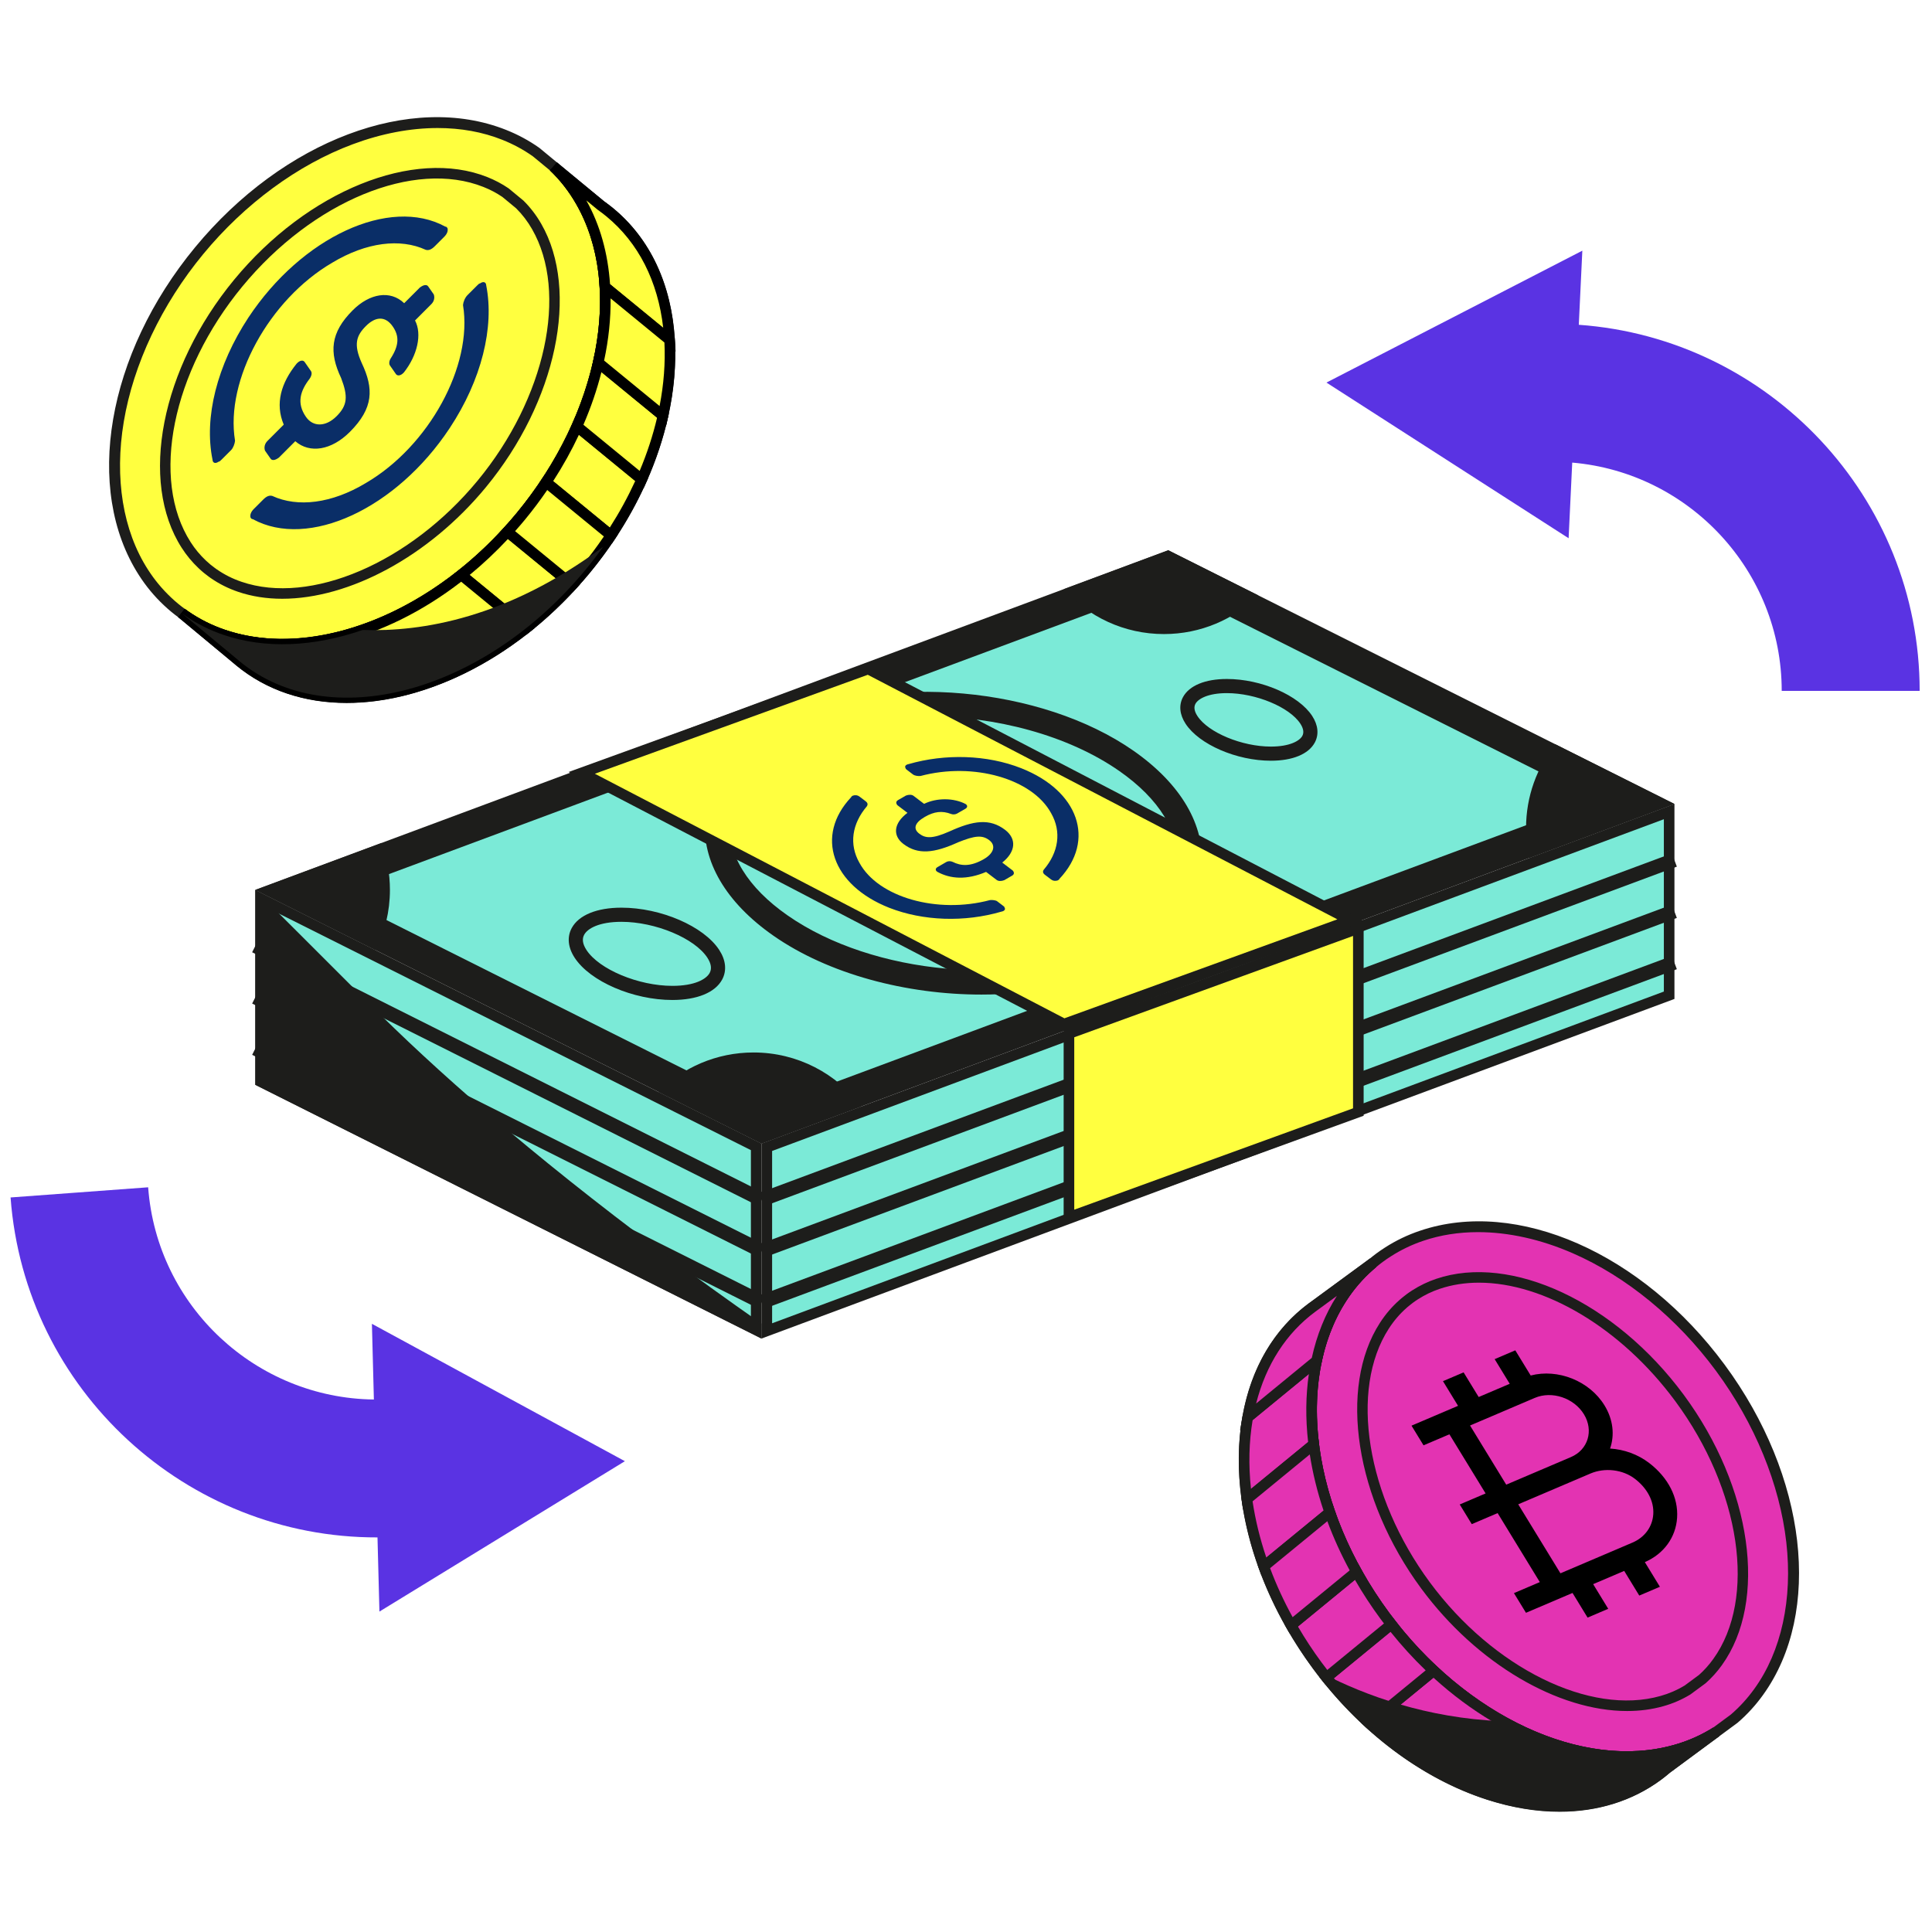 <?xml version="1.0" encoding="UTF-8"?>
<svg xmlns="http://www.w3.org/2000/svg" width="453" height="453" viewBox="0 0 453 453" fill="none">
  <path d="M61.106 253.599V210.668L177.31 268.905V311.841L61.106 253.599Z" fill="#7BEAD7"></path>
  <path d="M62.348 212.684L111.095 237.118L176.064 269.675V309.829L62.348 252.828V212.684ZM59.865 208.656V254.364L178.556 313.857V268.14L112.209 234.894L59.865 208.656Z" fill="#1D1D1B"></path>
  <path d="M60.611 244.363L59.125 247.328L177.817 306.82L179.303 303.856L60.611 244.363Z" fill="#1D1D1B"></path>
  <path d="M60.611 232.34L59.125 235.305L177.817 294.797L179.303 291.832L60.611 232.34Z" fill="#1D1D1B"></path>
  <path d="M60.608 220.315L59.122 223.279L177.814 282.771L179.3 279.807L60.608 220.315Z" fill="#1D1D1B"></path>
  <path d="M178.551 310.35V313.857L59.865 254.36V208.652C59.865 208.652 76.753 225.49 86.271 235.026C94.044 242.822 103.448 251.623 114.801 261.349C126.316 271.243 139.833 282.088 155.661 293.857C162.809 299.17 170.424 304.674 178.551 310.35Z" fill="#1D1D1B"></path>
  <path d="M179.797 269.005L391.371 190.301V233.358L179.797 312.067V269.005Z" fill="#7BEAD7"></path>
  <path d="M390.129 192.086V232.493L181.038 310.273V269.866L341.128 210.314L390.129 192.086ZM392.611 188.511L340.258 207.986L178.551 268.14V313.852L392.611 234.224V188.511Z" fill="#1D1D1B"></path>
  <path d="M392.017 224.144L177.967 303.784L179.121 306.888L393.172 227.247L392.017 224.144Z" fill="#1D1D1B"></path>
  <path d="M392.015 212.117L177.965 291.758L179.121 294.865L393.171 215.225L392.015 212.117Z" fill="#1D1D1B"></path>
  <path d="M392.017 200.095L177.967 279.735L179.123 282.843L393.174 203.202L392.017 200.095Z" fill="#1D1D1B"></path>
  <path d="M69.197 209.164L273.704 133.082L383.28 188.004L178.773 264.081L69.197 209.164Z" fill="#7BEAD7"></path>
  <path d="M273.486 137.141L373.948 187.497L337.658 200.996L178.991 260.017L115.548 228.226L78.524 209.667L273.486 137.141ZM273.926 129.019L59.865 208.656L112.209 234.894L178.551 268.14L340.259 207.986L392.612 188.511L273.926 129.019Z" fill="#1D1D1B"></path>
  <path d="M370.183 76.154L371.012 58.777L311.017 89.703L367.796 126.201L368.643 108.466C396.117 110.817 417.762 133.916 417.762 161.988H450.106C450.106 116.598 414.781 79.325 370.183 76.154Z" fill="#5A33E3"></path>
  <path d="M88.512 360.479L88.965 377.87L146.519 342.609L87.203 310.396L87.665 328.144C60.091 327.827 36.802 306.382 34.737 278.387L2.479 280.77C5.831 326.033 43.806 360.602 88.512 360.479Z" fill="#5A33E3"></path>
  <path d="M324.675 378.808C305.948 353.453 302.514 323.012 314.628 304.344C316.431 301.544 318.6 299.007 321.119 296.797C321.386 296.557 321.663 296.33 321.939 296.099C322.433 295.678 322.954 295.27 323.493 294.871C324.118 294.409 324.761 293.97 325.418 293.549C327.919 291.94 330.578 290.672 333.373 289.734C354.976 282.423 384.113 294.622 403.366 320.692C422.614 346.753 425.712 378.187 412.371 396.688C410.713 398.993 408.802 401.1 406.627 402.966L402.378 406.105C399.42 407.972 396.24 409.372 392.892 410.309C371.484 416.402 343.398 404.162 324.675 378.808Z" fill="#E333B2"></path>
  <path d="M381.477 413.104C361.522 413.104 339.14 400.488 323.674 379.551C305.079 354.373 300.929 323.17 313.581 303.673C315.457 300.76 317.717 298.133 320.295 295.868C320.562 295.628 320.852 295.388 321.146 295.143C321.618 294.745 322.148 294.323 322.75 293.879C323.407 293.395 324.082 292.933 324.752 292.507C327.307 290.862 330.075 289.535 332.974 288.566C355.679 280.878 385.033 293.793 404.363 319.963C423.688 346.128 427.393 377.983 413.377 397.426C411.642 399.836 409.645 402.024 407.434 403.922L407.361 403.981L403.035 407.17C400 409.082 396.698 410.549 393.223 411.519C389.459 412.583 385.518 413.104 381.477 413.104ZM346.555 288.901C342.057 288.901 337.749 289.571 333.767 290.917C331.058 291.823 328.476 293.064 326.089 294.6C325.459 294.998 324.838 295.424 324.227 295.877C323.67 296.289 323.185 296.67 322.741 297.05C322.46 297.281 322.202 297.494 321.953 297.721C319.534 299.845 317.423 302.301 315.67 305.023C303.566 323.673 307.683 353.712 325.672 378.074C343.665 402.436 371.162 415.202 392.544 409.127C395.778 408.221 398.845 406.862 401.667 405.091L405.844 402.006C407.891 400.244 409.744 398.214 411.352 395.972C417.685 387.188 420.344 375.007 418.845 361.671C417.309 348.045 411.457 333.757 402.356 321.435C393.255 309.114 381.318 299.315 368.743 293.839C361.223 290.563 353.649 288.901 346.555 288.901Z" fill="#1D1D1B"></path>
  <path d="M330.559 304.452C330.957 304.158 331.374 303.872 331.8 303.601C333.499 302.509 335.284 301.653 337.15 301.028C354.26 295.234 378.065 306.486 393.784 327.768C409.499 349.046 413.254 375.107 402.708 389.73C401.653 391.202 400.461 392.525 399.157 393.684L395.682 396.248C393.816 397.381 391.8 398.255 389.675 398.848C372.701 403.673 349.408 392.266 334.246 371.732C319.084 351.197 315.03 325.58 324.606 310.821C325.848 308.896 327.306 307.193 328.969 305.734L329.123 305.594C329.232 305.499 329.349 305.404 329.472 305.308L329.666 305.145C329.916 304.942 330.205 304.711 330.559 304.452Z" fill="#E333B2"></path>
  <path d="M381.503 401.186C365.386 401.186 346.314 390.165 333.25 372.475C317.789 351.542 313.716 325.331 323.569 310.151C324.865 308.144 326.405 306.341 328.154 304.806L328.299 304.674C328.394 304.588 328.489 304.511 328.584 304.434L328.874 304.194C329.128 303.977 329.44 303.732 329.821 303.451C330.242 303.139 330.686 302.835 331.134 302.55C332.901 301.417 334.795 300.507 336.756 299.85C354.351 293.893 378.754 305.327 394.781 327.034C410.808 348.738 414.563 375.41 403.714 390.464C402.609 392.004 401.349 393.399 399.981 394.618L399.895 394.69L396.33 397.317C394.369 398.509 392.244 399.433 390.011 400.054C387.315 400.819 384.457 401.186 381.503 401.186ZM346.781 300.751C343.551 300.751 340.453 301.222 337.549 302.205C335.778 302.799 334.07 303.619 332.471 304.647C332.063 304.905 331.673 305.173 331.297 305.453C330.971 305.694 330.704 305.902 330.478 306.097L330.147 306.369C330.079 306.423 330.011 306.477 329.947 306.532L329.803 306.663C328.217 308.058 326.826 309.68 325.653 311.497C316.344 325.843 320.38 350.867 335.248 370.998C350.115 391.129 372.86 402.337 389.34 397.657C391.338 397.1 393.241 396.28 394.994 395.215L398.378 392.715C399.596 391.628 400.715 390.377 401.703 389.005C411.941 374.803 408.19 349.363 392.788 328.507C380.072 311.293 362.024 300.751 346.781 300.751Z" fill="#1D1D1B"></path>
  <path d="M308.852 390.495C286.465 360.185 285.935 322.609 307.665 306.559L308.34 306.07L321.934 296.099C321.658 296.325 321.382 296.552 321.115 296.797C318.596 299.012 316.426 301.544 314.623 304.344C302.51 323.012 305.948 353.453 324.671 378.808C343.398 404.162 371.479 416.402 392.883 410.314C396.231 409.376 399.411 407.976 402.369 406.11L390.781 414.667C390.12 415.233 389.427 415.791 388.72 416.316C366.99 432.366 331.235 420.805 308.852 390.495Z" fill="#7BEAD7"></path>
  <path d="M365.681 424.81C360.24 424.81 354.514 423.868 348.648 421.974C333.318 417.018 318.827 406.101 307.846 391.234C296.865 376.366 290.696 359.306 290.465 343.197C290.234 326.935 296.077 313.567 306.922 305.562L307.606 305.068L321.192 295.102L322.714 297.068C322.455 297.281 322.193 297.494 321.944 297.721C319.525 299.845 317.414 302.301 315.66 305.023C303.556 323.673 307.674 353.712 325.663 378.074C343.656 402.436 371.153 415.202 392.535 409.127C395.783 408.216 398.868 406.853 401.699 405.068L403.099 407.12L391.547 415.65C390.845 416.253 390.138 416.814 389.45 417.326C382.732 422.291 374.591 424.81 365.681 424.81ZM313.459 303.859L308.394 307.569C298.225 315.08 292.739 327.723 292.956 343.161C293.178 358.758 299.176 375.302 309.848 389.757C320.521 404.207 334.573 414.812 349.413 419.609C364.109 424.361 377.803 422.839 387.982 415.32C388.634 414.839 389.305 414.305 389.971 413.729L390.043 413.671L392.806 411.628C370.519 417.707 342.147 404.57 323.67 379.546C305.142 354.45 300.956 323.37 313.459 303.859Z" fill="#1D1D1B"></path>
  <path d="M386.687 343.034C384.032 341 380.798 339.845 377.518 339.641C378.61 336.516 378.261 332.869 376.218 329.535C372.68 323.75 365.247 320.86 358.905 322.518L355.294 316.615L350.456 318.681L353.989 324.461L346.71 327.564L343.176 321.784L338.338 323.845L341.872 329.626L330.959 334.278L333.781 338.889L339.847 336.303L348.332 350.169L342.266 352.756L345.088 357.367L351.154 354.781L361.043 370.957L354.977 373.544L357.799 378.155L368.712 373.503L372.245 379.283L377.083 377.218L373.55 371.437L380.83 368.334L384.363 374.115L389.201 372.054L385.668 366.273C390.112 364.353 392.938 360.466 393.233 355.868C393.541 351.139 391.154 346.464 386.687 343.034ZM344.685 334.242L359.865 327.768C363.878 326.056 369.043 327.777 371.385 331.601C373.722 335.424 372.363 339.927 368.35 341.639L353.17 348.112L344.685 334.242ZM387.647 355.039C387.457 357.983 385.641 360.47 382.782 361.689L365.881 368.896L355.983 352.719L372.92 345.499C376.3 344.058 380.485 344.556 383.33 346.735C386.27 348.987 387.842 352.013 387.647 355.039Z" fill="black"></path>
  <path d="M308.702 319.066L292.566 332.303C291.493 338.31 291.434 344.806 292.367 351.505L308.036 338.654C307.194 331.786 307.416 325.159 308.702 319.066Z" fill="#E333B2"></path>
  <path d="M291.439 353.87L291.131 351.678C290.175 344.815 290.243 338.219 291.339 332.085L291.421 331.632L310.646 315.863L309.917 319.324C308.657 325.295 308.44 331.746 309.264 338.5L309.346 339.179L291.439 353.87ZM293.708 332.969C292.848 338.056 292.716 343.474 293.319 349.109L306.718 338.119C306.093 332.575 306.152 327.225 306.891 322.156L293.708 332.969Z" fill="#1D1D1B"></path>
  <path d="M308.032 338.654L292.362 351.505C293.087 356.688 294.405 361.992 296.326 367.293L311.796 354.609C309.93 349.24 308.675 343.877 308.032 338.654Z" fill="#E333B2"></path>
  <path d="M295.755 369.367L295.157 367.714C293.228 362.377 291.873 356.982 291.13 351.673L291.035 350.984L308.992 336.257L309.268 338.5C309.903 343.673 311.148 348.955 312.969 354.196L313.255 355.016L295.755 369.367ZM293.694 352.022C294.347 356.384 295.429 360.81 296.915 365.204L310.342 354.192C308.865 349.802 307.783 345.385 307.108 341.018L293.694 352.022Z" fill="#1D1D1B"></path>
  <path d="M314.619 304.344C316.422 301.544 318.592 299.007 321.111 296.797C321.378 296.557 321.654 296.33 321.93 296.099L308.336 306.07L307.661 306.559C299.48 312.602 294.456 321.694 292.562 332.303L308.698 319.066C309.84 313.666 311.806 308.683 314.619 304.344Z" fill="#E333B2"></path>
  <path d="M290.75 335.397L291.343 332.081C293.364 320.765 298.75 311.596 306.927 305.558L307.611 305.064L321.196 295.098L322.718 297.064C322.46 297.277 322.197 297.49 321.948 297.716C319.529 299.841 317.418 302.296 315.665 305.019L315.66 305.023C312.979 309.159 311.044 313.97 309.916 319.324L309.826 319.75L290.75 335.397ZM313.454 303.859L308.39 307.569C301.586 312.593 296.834 319.99 294.528 329.086L307.579 318.382C308.761 312.978 310.741 308.094 313.454 303.859Z" fill="#1D1D1B"></path>
  <path d="M392.878 410.318C375.51 415.256 353.748 408.13 336.153 391.723L321.082 404.085C342.808 423.89 370.622 429.684 388.715 416.321C389.422 415.8 390.115 415.243 390.776 414.672L402.364 406.115C399.406 407.981 396.23 409.381 392.878 410.318Z" fill="#E333B2"></path>
  <path d="M365.662 424.742C350.886 424.742 334.423 417.929 320.245 405L319.185 404.031L336.208 390.069L337.006 390.812C354.292 406.93 375.574 413.947 392.543 409.122H392.548C395.791 408.216 398.876 406.848 401.703 405.064L403.103 407.116L391.551 415.646C390.845 416.253 390.138 416.814 389.454 417.322C382.686 422.314 374.473 424.742 365.662 424.742ZM322.994 404.126C344.553 423.147 371.112 427.777 387.982 415.32C388.629 414.839 389.3 414.305 389.97 413.729L390.043 413.675L392.806 411.632C375.338 416.393 353.744 409.426 336.109 393.372L322.994 404.126Z" fill="#1D1D1B"></path>
  <path d="M326.225 380.851L311.018 393.322C314.166 397.272 317.55 400.855 321.088 404.081L336.159 391.718C332.657 388.457 329.323 384.824 326.225 380.851Z" fill="#E333B2"></path>
  <path d="M321.042 405.725L320.249 405C316.58 401.657 313.146 397.988 310.048 394.097L309.282 393.141L326.424 379.084L327.207 380.09C330.224 383.958 333.522 387.569 337.01 390.817L338.048 391.786L321.042 405.725ZM312.757 393.499C315.343 396.656 318.157 399.655 321.133 402.436L334.279 391.655C331.375 388.864 328.612 385.829 326.034 382.613L312.757 393.499Z" fill="#1D1D1B"></path>
  <path d="M324.666 378.808C322.188 375.451 319.987 372.008 318.043 368.516L302.723 381.082C304.544 384.271 306.573 387.424 308.843 390.495C309.554 391.456 310.279 392.398 311.013 393.322L326.22 380.851C325.699 380.176 325.178 379.501 324.666 378.808Z" fill="#E333B2"></path>
  <path d="M310.827 395.079L310.044 394.092C309.287 393.145 308.549 392.18 307.847 391.229C305.622 388.221 303.539 385.009 301.645 381.693L301.124 380.783L318.411 366.609L319.135 367.909C321.092 371.428 323.289 374.844 325.668 378.065C326.17 378.749 326.687 379.415 327.203 380.076L327.951 381.032L310.827 395.079ZM304.327 381.376C306.03 384.285 307.883 387.102 309.844 389.757C310.284 390.355 310.741 390.957 311.208 391.555L324.499 380.656C324.218 380.289 323.942 379.922 323.665 379.551C321.514 376.638 319.511 373.571 317.69 370.418L304.327 381.376Z" fill="#1D1D1B"></path>
  <path d="M311.797 354.604L296.327 367.288C298.003 371.918 300.137 376.543 302.724 381.077L318.044 368.511C315.503 363.936 313.419 359.27 311.797 354.604Z" fill="#E333B2"></path>
  <path d="M302.375 382.98L301.645 381.702C299.054 377.159 296.875 372.452 295.158 367.718L294.859 366.889L312.386 352.516L312.97 354.196C314.588 358.844 316.662 363.46 319.136 367.913L319.638 368.819L302.375 382.98ZM297.799 367.691C299.249 371.573 301.025 375.428 303.086 379.179L316.463 368.208C314.429 364.448 312.671 360.584 311.222 356.683L297.799 367.691Z" fill="#1D1D1B"></path>
  <path d="M402.373 406.219L390.79 414.78C390.129 415.351 389.431 415.908 388.729 416.429C367.443 432.148 332.725 421.394 310.27 392.466C320.063 397.485 334.455 402.848 352.081 403.569C365.844 411.324 380.484 413.951 392.892 410.432C396.24 409.494 399.415 408.085 402.373 406.219Z" fill="#1D1D1B"></path>
  <path d="M122.144 121.042C102.085 145.354 73.383 156.068 52.336 148.838C49.183 147.769 46.198 146.278 43.439 144.371C43.14 144.172 42.855 143.959 42.565 143.746C42.035 143.366 41.514 142.962 40.998 142.537C40.395 142.043 39.815 141.526 39.249 140.987C37.084 138.949 35.208 136.679 33.623 134.197C21.292 115.008 26.067 83.782 46.696 58.786C67.317 33.794 97.061 23.171 118.243 31.629C120.88 32.675 123.389 34.025 125.727 35.678L129.804 39.04C132.332 41.459 134.461 44.199 136.182 47.225C147.271 66.514 142.207 96.729 122.144 121.042Z" fill="#FFFF3F"></path>
  <path d="M66.184 152.299C61.224 152.299 56.426 151.556 51.933 150.011C48.653 148.897 45.554 147.343 42.732 145.39C42.438 145.196 42.139 144.974 41.835 144.747C41.324 144.38 40.789 143.968 40.209 143.492C39.589 142.98 38.981 142.441 38.393 141.884C36.177 139.8 34.22 137.436 32.576 134.863C19.616 114.7 25.029 83.089 45.736 57.993C66.438 32.901 96.445 21.586 118.705 30.473C121.464 31.57 124.073 32.978 126.447 34.664L126.519 34.718L130.664 38.143C133.255 40.621 135.475 43.47 137.264 46.609C148.848 66.754 143.027 97.69 123.108 121.83C107.258 141.037 85.491 152.299 66.184 152.299ZM102.623 30.02C96.254 30.02 89.486 31.293 82.691 33.83C69.84 38.623 57.401 47.764 47.652 59.579C37.903 71.393 31.29 85.35 29.024 98.876C26.809 112.113 28.812 124.417 34.669 133.522C36.205 135.927 38.03 138.133 40.1 140.081C40.648 140.602 41.215 141.105 41.79 141.576C42.325 142.016 42.814 142.396 43.285 142.731C43.579 142.953 43.847 143.148 44.123 143.334C46.773 145.168 49.663 146.618 52.73 147.66C56.984 149.119 61.532 149.825 66.234 149.825C84.784 149.825 105.804 138.885 121.178 120.249C140.453 96.888 146.175 67.117 135.094 47.841C133.432 44.92 131.371 42.274 128.965 39.968L124.961 36.666C122.764 35.108 120.349 33.803 117.781 32.784C113.165 30.936 108.037 30.02 102.623 30.02Z" fill="#1D1D1B"></path>
  <path d="M48.577 133.35C48.196 133.037 47.816 132.697 47.449 132.353C45.977 130.967 44.717 129.449 43.657 127.787C33.89 112.589 39.036 86.768 55.874 66.36C72.708 45.957 97.084 36 113.827 42.682C115.507 43.352 117.084 44.186 118.524 45.169L121.854 47.919C123.403 49.454 124.744 51.198 125.836 53.114C134.633 68.412 129.206 93.776 112.962 113.463C96.717 133.15 72.844 143.293 56.201 137.576C54.031 136.838 52.029 135.832 50.208 134.577L50.035 134.46C49.918 134.378 49.795 134.283 49.673 134.192L49.469 134.043C49.206 133.857 48.916 133.631 48.577 133.35Z" fill="#FFFF3F"></path>
  <path d="M66.166 140.394C62.515 140.394 59.027 139.859 55.797 138.754C53.537 137.984 51.417 136.924 49.501 135.601L49.337 135.492C49.229 135.42 49.125 135.343 49.02 135.261L48.735 135.049C48.463 134.858 48.151 134.614 47.784 134.31C47.38 133.979 46.982 133.622 46.592 133.255C45.061 131.814 43.72 130.201 42.606 128.453C32.567 112.829 37.741 86.383 54.914 65.567C72.083 44.757 97.052 34.646 114.284 41.527C116.046 42.229 117.709 43.108 119.222 44.141L119.312 44.208L122.728 47.031C124.359 48.643 125.768 50.483 126.914 52.494C135.947 68.204 130.483 94.179 113.922 114.251C100.486 130.541 81.858 140.394 66.166 140.394ZM49.369 132.394C49.682 132.652 49.949 132.861 50.189 133.028L50.52 133.273C50.597 133.332 50.669 133.386 50.742 133.436L50.909 133.549C52.644 134.75 54.556 135.705 56.604 136.403C72.78 141.957 96.078 131.977 112.005 112.675C127.933 93.373 133.296 68.584 124.757 53.735C123.729 51.932 122.474 50.288 121.02 48.843L117.777 46.165C116.427 45.25 114.945 44.467 113.369 43.842C97.111 37.35 73.337 47.157 56.835 67.157C40.332 87.157 35.227 112.376 44.703 127.121C45.709 128.697 46.919 130.156 48.305 131.456C48.654 131.778 49.007 132.095 49.369 132.394Z" fill="#1D1D1B"></path>
  <path d="M137.318 133.558C113.332 162.623 77.011 172.244 56.173 155.053L55.534 154.514L42.565 143.742C42.85 143.955 43.14 144.167 43.439 144.367C46.197 146.274 49.183 147.764 52.336 148.833C73.382 156.059 102.084 145.35 122.143 121.037C142.202 96.725 147.271 66.514 136.177 47.221C134.455 44.199 132.326 41.454 129.799 39.035L140.911 48.204C141.622 48.707 142.333 49.246 143.008 49.803C163.846 67.003 161.3 104.494 137.318 133.558Z" fill="#FFFF3F"></path>
  <path d="M81.318 164.783C71.597 164.783 62.587 161.957 55.38 156.009L54.732 155.461L41.772 144.697L43.307 142.745C43.584 142.953 43.851 143.148 44.127 143.334C46.777 145.169 49.667 146.618 52.734 147.66C73.762 154.881 101.907 143.61 121.182 120.249C140.458 96.888 146.179 67.117 135.099 47.842C133.427 44.906 131.357 42.252 128.938 39.937L130.587 38.079L141.663 47.216C142.414 47.751 143.13 48.299 143.796 48.847C165.128 66.446 162.645 104.802 138.27 134.346C122.134 153.911 100.372 164.783 81.318 164.783ZM52.145 150.084L56.974 154.102C77.237 170.822 112.852 161.255 136.358 132.765L137.318 133.558L136.358 132.765C159.864 104.281 162.491 67.497 142.22 50.768C141.59 50.252 140.911 49.73 140.195 49.223L140.122 49.169L137.472 46.981C148.775 67.135 142.904 97.839 123.103 121.835C107.257 141.042 85.49 152.299 66.184 152.303C61.3 152.299 56.58 151.579 52.145 150.084Z" fill="black"></path>
  <path d="M82.026 101.277C87.598 95.701 87.675 91.157 84.808 85.096C82.828 80.697 83.576 78.672 85.805 76.439C88.033 74.21 90.339 74.029 92.083 76.539C93.655 78.795 93.569 81.005 91.621 84.022C91.231 84.625 91.173 85.323 91.435 85.699L92.831 87.705C93.179 88.208 93.918 88.104 94.556 87.47L94.715 87.311C97.868 83.307 99.001 78.342 97.315 75.139L101.134 71.316C101.773 70.677 101.986 69.825 101.709 69.037L100.4 67.157C100.051 66.654 99.313 66.759 98.43 67.429L94.769 71.094C91.517 67.968 86.674 68.775 82.697 72.756C77.447 78.011 77.121 82.591 79.988 88.652C81.637 92.96 81.465 95.044 78.919 97.59C76.373 100.136 73.401 100.136 71.743 97.753C69.474 94.491 70.443 91.61 72.568 88.847C73.116 88.086 73.175 87.388 72.912 87.012L71.431 84.879C71.082 84.376 70.344 84.48 69.705 85.114L69.546 85.273C65.918 89.757 64.45 94.627 66.529 99.565L62.711 103.388C62.076 104.027 61.859 104.879 62.135 105.667L63.444 107.547C63.793 108.05 64.532 107.945 65.415 107.275L69.234 103.452C72.645 106.414 77.728 105.576 82.026 101.277Z" fill="#0A2E67"></path>
  <path d="M55.109 103.334C52.762 89.096 63.118 70.22 77.904 61.594C85.894 56.784 93.867 55.828 99.829 58.578C100.495 58.759 101.147 58.532 101.944 57.735L104.173 55.506C104.812 54.867 105.111 54.143 104.92 53.481C104.834 53.354 104.658 53.105 104.413 53.137C91.353 46.007 70.742 55.574 58.239 74.464C50.896 85.64 47.806 97.88 49.827 107.769C49.858 108.589 50.524 108.77 51.249 108.258C51.494 108.226 51.657 108.063 51.974 107.746L54.203 105.517C54.678 105.042 55.054 104.027 55.109 103.334Z" fill="#0A2E67"></path>
  <path d="M114.007 66.926C113.975 66.106 113.309 65.925 112.585 66.437C112.34 66.469 112.177 66.632 111.86 66.949L109.631 69.178C108.992 69.817 108.621 70.827 108.562 71.524C110.908 85.762 100.553 104.639 85.767 113.264C77.776 118.075 69.803 119.03 63.842 116.281C63.176 116.099 62.523 116.326 61.726 117.123L59.498 119.352C58.859 119.991 58.56 120.716 58.75 121.377C58.836 121.504 59.013 121.753 59.257 121.721C72.317 128.851 92.929 119.284 105.432 100.394C112.938 89.055 115.941 76.689 114.007 66.926Z" fill="#0A2E67"></path>
  <path d="M128.045 113.069L143.252 125.54C146.092 121.255 148.493 116.856 150.464 112.417L135.275 99.959C133.3 104.394 130.885 108.788 128.045 113.069Z" fill="#FFFF3F"></path>
  <path d="M143.528 127.375L126.387 113.318L127.007 112.38C129.775 108.208 132.176 103.859 134.138 99.456L134.799 97.966L151.981 112.059L151.596 112.924C149.562 117.499 147.098 121.975 144.285 126.229L143.528 127.375ZM129.698 112.815L142.971 123.701C145.227 120.181 147.229 116.516 148.946 112.775L135.741 101.943C134.006 105.64 131.981 109.286 129.698 112.815Z" fill="black"></path>
  <path d="M108.146 134.804L123.357 147.28C127.131 144.285 130.759 140.897 134.184 137.141L118.977 124.67C115.557 128.426 111.924 131.814 108.146 134.804Z" fill="#FFFF3F"></path>
  <path d="M123.348 148.879L106.166 134.79L107.376 133.835C111.126 130.863 114.719 127.497 118.062 123.837L118.855 122.967L135.987 137.019L135.104 137.989C131.683 141.739 127.992 145.196 124.132 148.263L123.348 148.879ZM110.116 134.813L123.366 145.68C126.51 143.126 129.536 140.303 132.377 137.268L119.095 126.374C116.254 129.413 113.242 132.244 110.116 134.813Z" fill="black"></path>
  <path d="M52.336 148.838C49.183 147.769 46.197 146.278 43.439 144.371C43.14 144.172 42.854 143.959 42.565 143.746L55.534 154.519L56.173 155.058C73.269 169.164 100.784 165.209 123.362 147.284L108.15 134.808C90.08 149.132 68.852 154.509 52.336 148.838Z" fill="#FFFF3F"></path>
  <path d="M81.282 164.829C71.289 164.829 62.428 161.834 55.38 156.013L54.732 155.465L41.772 144.697L43.307 142.745C43.584 142.953 43.851 143.148 44.127 143.334C46.777 145.169 49.667 146.618 52.734 147.66H52.739C68.743 153.155 89.681 147.855 107.375 133.83L108.159 133.209L125.336 147.298L124.131 148.253C112.906 157.164 100.023 162.903 87.86 164.412C85.622 164.688 83.425 164.829 81.282 164.829ZM52.145 150.088L56.974 154.106C72.788 167.157 99.099 164.303 121.373 147.261L108.131 136.398C90.02 150.423 68.675 155.655 52.145 150.088Z" fill="black"></path>
  <path d="M122.142 121.042C121.11 122.292 120.054 123.497 118.98 124.67L134.188 137.141C135.248 135.977 136.299 134.79 137.313 133.558C139.47 130.949 141.445 128.267 143.252 125.54L128.045 113.069C126.247 115.778 124.285 118.446 122.142 121.042Z" fill="#FFFF3F"></path>
  <path d="M134.31 138.854L117.178 124.802L118.061 123.832C119.23 122.555 120.249 121.381 121.182 120.249C123.221 117.776 125.182 115.13 127.008 112.38L127.769 111.234L144.906 125.291L144.285 126.229C142.419 129.046 140.394 131.782 138.269 134.351C137.345 135.47 136.34 136.625 135.103 137.979L134.31 138.854ZM120.775 124.539L134.061 135.434C134.922 134.473 135.665 133.612 136.358 132.77C138.192 130.55 139.95 128.204 141.59 125.785L128.312 114.894C126.664 117.309 124.91 119.637 123.103 121.83C122.383 122.704 121.617 123.597 120.775 124.539Z" fill="black"></path>
  <path d="M140.272 85.019C139.162 89.971 137.491 94.985 135.275 99.959L150.464 112.417C152.68 107.438 154.342 102.419 155.447 97.468L140.272 85.019Z" fill="#FFFF3F"></path>
  <path d="M150.94 114.414L133.753 100.322L134.138 99.456C136.299 94.605 137.957 89.653 139.058 84.752L139.502 82.786L156.829 96.996L156.661 97.744C155.524 102.818 153.825 107.927 151.601 112.929L150.94 114.414ZM136.793 99.597L149.979 110.414C151.719 106.292 153.087 102.106 154.065 97.943L141.019 87.243C139.977 91.37 138.559 95.515 136.793 99.597Z" fill="black"></path>
  <path d="M143.012 49.812C142.333 49.255 141.626 48.716 140.915 48.213L129.803 39.044C132.33 41.463 134.46 44.204 136.181 47.23C139.533 53.065 141.4 59.9 141.834 67.266L157.001 79.706C156.276 67.606 151.669 56.956 143.012 49.812Z" fill="#FFFF3F"></path>
  <path d="M158.41 82.464L140.625 67.878L140.594 67.334C140.163 59.986 138.315 53.431 135.103 47.846C133.432 44.911 131.361 42.256 128.942 39.941L130.591 38.084L141.667 47.221C142.419 47.755 143.139 48.303 143.801 48.852C152.471 56.005 157.463 66.645 158.238 79.624L158.41 82.464ZM143.04 66.641L155.506 76.865C154.251 65.912 149.694 56.933 142.22 50.768C141.595 50.251 140.911 49.73 140.195 49.223L140.122 49.169L137.472 46.981C140.666 52.679 142.537 59.289 143.04 66.641Z" fill="black"></path>
  <path d="M156.997 79.701L141.831 67.262C142.161 72.938 141.641 78.926 140.272 85.024L155.452 97.472C156.816 91.37 157.337 85.377 156.997 79.701Z" fill="#FFFF3F"></path>
  <path d="M156.222 99.71L138.891 85.495L139.058 84.747C140.399 78.772 140.916 72.915 140.589 67.329L140.422 64.498L158.202 79.08L158.234 79.624C158.578 85.422 158.053 91.515 156.657 97.739L156.222 99.71ZM141.649 84.543L154.655 95.207C155.647 90.097 156.028 85.101 155.788 80.312L143.167 69.962C143.221 74.691 142.714 79.579 141.649 84.543Z" fill="black"></path>
  <path d="M141.409 128.222C140.123 130.029 138.759 131.81 137.314 133.558C113.337 162.627 77.011 172.249 56.173 155.053L55.543 154.514L42.569 143.742C42.859 143.959 43.149 144.163 43.448 144.371C46.207 146.278 49.192 147.769 52.345 148.838C62.13 152.204 73.573 151.678 85.034 147.71C98.954 148.199 118.945 144.91 141.409 128.222Z" fill="#1D1D1B"></path>
  <path d="M230.115 233.2C212.539 233.2 194.247 228.412 181.314 219.374C170.193 211.605 164.517 201.92 165.332 192.104C166.125 182.573 172.965 174.278 184.594 168.752C207.805 157.717 244.226 160.983 265.78 176.036C276.901 183.805 282.577 193.49 281.762 203.306C280.969 212.838 274.129 221.132 262.5 226.659C253.218 231.075 241.826 233.2 230.115 233.2ZM217.096 167.932C206.238 167.932 195.687 169.902 187.09 173.988C177.404 178.595 171.728 185.2 171.117 192.584C170.478 200.258 175.28 208.086 184.639 214.618C204.666 228.607 238.482 231.66 260.013 221.422C269.699 216.815 275.375 210.21 275.986 202.826C276.625 195.153 271.823 187.325 262.464 180.792C250.433 172.389 233.427 167.932 217.096 167.932Z" fill="#1D1D1B"></path>
  <path d="M91.426 208.656C91.426 213.744 90.221 218.55 88.083 222.799L59.865 208.656L89.451 197.653C90.728 201.078 91.426 204.783 91.426 208.656Z" fill="#1D1D1B"></path>
  <path d="M295.048 139.61C289.354 145.209 281.539 148.67 272.919 148.67C263.573 148.67 255.17 144.607 249.395 138.147L273.924 129.019L295.048 139.61Z" fill="#1D1D1B"></path>
  <path d="M392.611 188.512L358.605 201.164C358.088 198.908 357.816 196.557 357.816 194.142C357.816 186.718 360.38 179.886 364.67 174.505L392.611 188.512Z" fill="#1D1D1B"></path>
  <path d="M201.952 259.433L178.555 268.14L154.369 256.022C160.081 250.31 167.964 246.776 176.684 246.776C187.017 246.776 196.195 251.75 201.952 259.433Z" fill="#1D1D1B"></path>
  <path d="M250.636 242.341L318.49 217.68V260.742L250.636 285.408V242.341Z" fill="#FFFF3F"></path>
  <path d="M317.249 219.456V259.873L251.882 283.637V243.211L317.249 219.456ZM319.736 215.909L249.395 241.472V287.184L319.736 261.612V215.909Z" fill="#1D1D1B"></path>
  <path d="M136.395 181.218L203.561 156.865L316.652 215.764L249.486 240.117L136.395 181.218Z" fill="#FFFF3F"></path>
  <path d="M203.47 158.219L313.572 215.56L249.577 238.763L139.475 181.422L203.47 158.219ZM203.651 155.51L133.31 181.014L249.395 241.472L319.737 215.968L203.651 155.51Z" fill="#1D1D1B"></path>
  <path d="M235.661 194.573C232.064 191.837 228.259 192.38 222.606 194.953C218.524 196.756 216.966 196.557 215.53 195.461C214.089 194.364 214.388 192.956 216.834 191.547C219.036 190.278 220.875 190.038 223.031 190.863C223.462 191.026 224.037 190.971 224.404 190.758L226.361 189.63C226.85 189.35 226.909 188.901 226.497 188.589L226.393 188.512C223.643 187.076 219.693 187.012 216.671 188.48L214.202 186.604C213.79 186.292 213.115 186.269 212.399 186.541L210.565 187.601C210.076 187.882 210.017 188.33 210.411 188.792L212.775 190.591C209.518 193.019 209.251 195.927 211.82 197.88C215.213 200.462 218.995 200.068 224.649 197.495C228.59 195.909 230.307 195.746 231.951 196.996C233.595 198.247 233.016 200.095 230.692 201.436C227.512 203.27 225.278 203.044 223.371 202.083C222.837 201.843 222.266 201.898 221.899 202.106L219.82 203.307C219.33 203.587 219.272 204.036 219.684 204.348L219.788 204.425C222.846 206.097 226.655 206.378 231.208 204.439L233.677 206.315C234.089 206.627 234.764 206.65 235.48 206.373L237.315 205.313C237.804 205.033 237.863 204.584 237.469 204.122L235 202.247C238.153 199.741 238.438 196.688 235.661 194.573Z" fill="#0A2E67"></path>
  <path d="M232.145 211.039C219.724 214.355 205.885 210.373 201.513 202.305C199.031 197.961 199.774 193.132 203.248 189.064C203.534 188.625 203.47 188.249 202.954 187.859L201.513 186.763C201.101 186.45 200.549 186.355 199.955 186.559C199.833 186.632 199.588 186.772 199.57 186.922C191.036 195.972 195.058 207.538 208.499 212.851C216.458 215.959 226.143 216.29 234.841 213.744C235.534 213.617 235.819 213.177 235.529 212.797C235.547 212.647 235.448 212.57 235.239 212.412L233.799 211.316C233.5 211.089 232.721 210.985 232.145 211.039Z" fill="#0A2E67"></path>
  <path d="M213.029 179.162C212.335 179.288 212.05 179.728 212.34 180.108C212.322 180.258 212.422 180.335 212.63 180.493L214.07 181.59C214.483 181.902 215.262 182.002 215.833 181.948C228.254 178.632 242.093 182.613 246.464 190.681C248.947 195.026 248.204 199.855 244.729 203.923C244.444 204.362 244.508 204.738 245.024 205.128L246.464 206.224C246.877 206.536 247.429 206.632 248.023 206.428C248.145 206.355 248.39 206.215 248.408 206.065C256.942 197.014 252.92 185.449 239.479 180.136C231.416 176.946 221.608 176.688 213.029 179.162Z" fill="#0A2E67"></path>
  <path d="M297.993 178.369C289.943 178.369 281.15 174.559 277.979 169.689C276.579 167.538 276.366 165.322 277.386 163.442C278.849 160.747 282.595 159.202 287.664 159.202C295.714 159.202 304.507 163.012 307.678 167.882C309.077 170.034 309.29 172.249 308.271 174.129C306.812 176.82 303.066 178.369 297.993 178.369ZM287.664 162.518C283.229 162.518 280.924 163.868 280.298 165.023C279.877 165.803 280.031 166.767 280.756 167.882C283.288 171.769 291.184 175.053 297.993 175.053C302.427 175.053 304.733 173.703 305.358 172.548C305.78 171.769 305.626 170.808 304.901 169.689C302.369 165.803 294.473 162.518 287.664 162.518Z" fill="#1D1D1B"></path>
  <path d="M157.654 234.468C148.422 234.468 138.352 230.111 134.733 224.552C133.165 222.147 132.925 219.678 134.058 217.594C135.702 214.564 139.947 212.824 145.713 212.824C154.945 212.824 165.016 217.177 168.64 222.74C170.207 225.141 170.447 227.615 169.315 229.698C167.67 232.729 163.421 234.468 157.654 234.468ZM145.713 216.14C140.477 216.14 137.763 217.707 136.97 219.175C136.431 220.167 136.612 221.368 137.509 222.745C140.481 227.302 149.704 231.157 157.654 231.157C162.891 231.157 165.604 229.59 166.397 228.126C166.936 227.134 166.755 225.934 165.858 224.557C162.886 219.991 153.663 216.14 145.713 216.14Z" fill="#1D1D1B"></path>
</svg>
